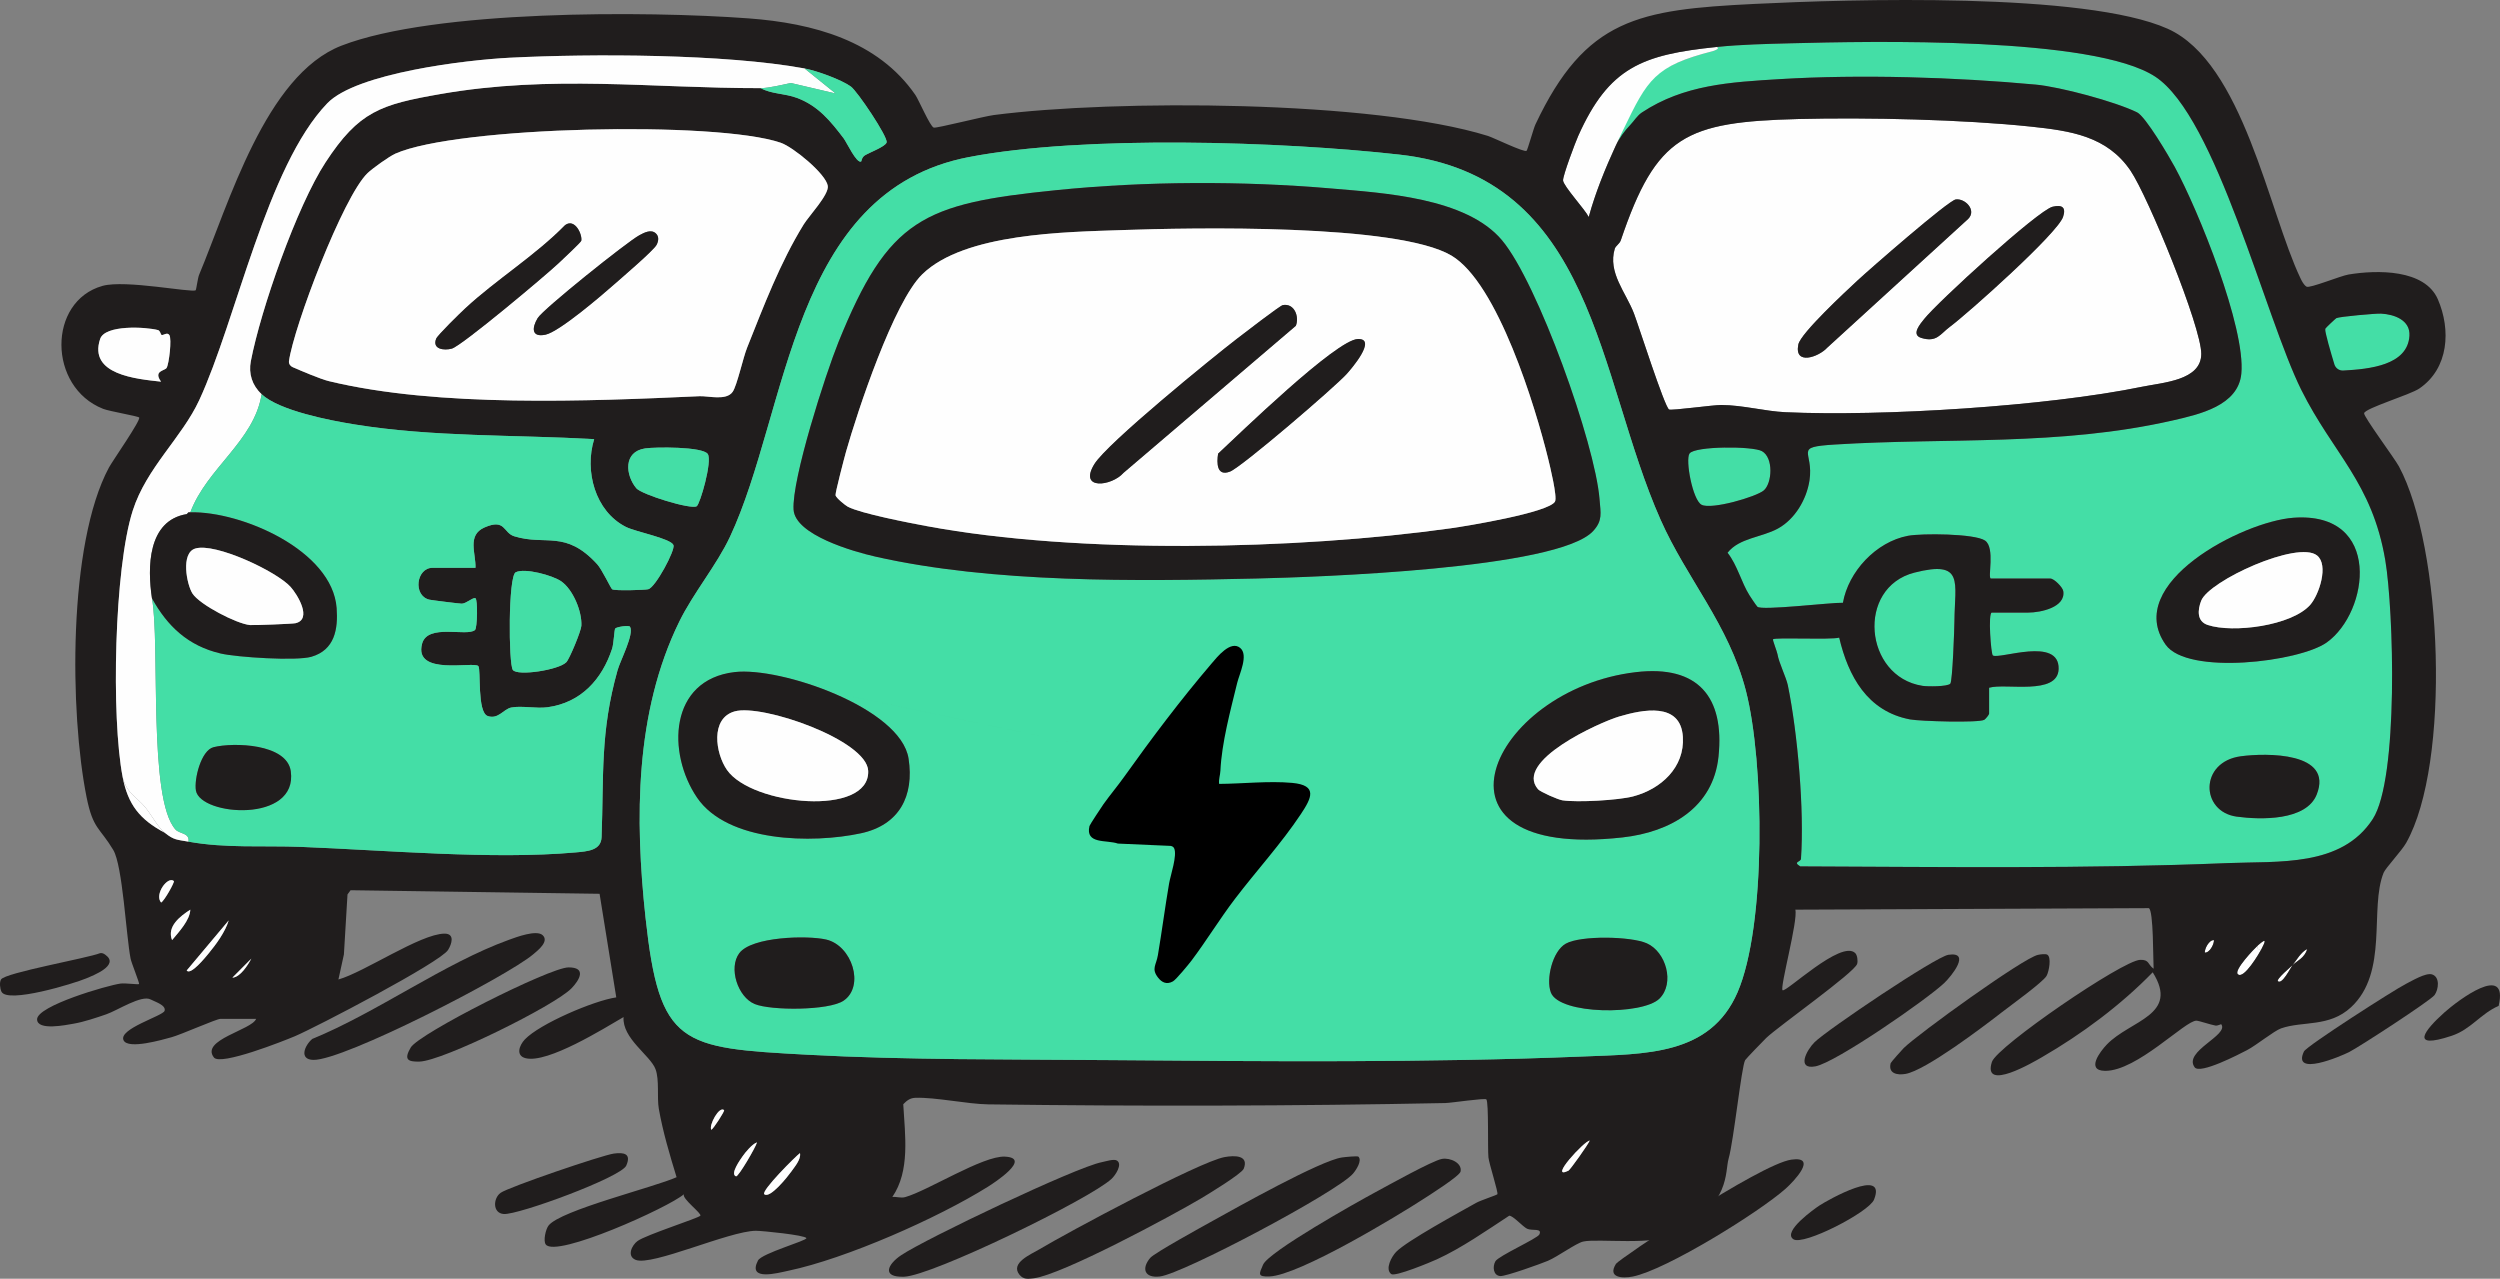 <svg width="174" height="89" viewBox="0 0 174 89" fill="none" xmlns="http://www.w3.org/2000/svg">
<rect x="0" y="0" width="174" height="89" fill="#808080" stroke="none"/>
<g clip-path="url(#clip0_2603_2052)">
<path d="M173.906 70.009C172.647 70.555 171.978 71.647 170.629 72.094C167.642 73.082 168.772 71.685 170.12 70.475C171.06 69.632 174.619 66.947 173.906 70.009Z" fill="#201D1D"/>
<path d="M37.769 65.089C38.242 65.528 37.423 66.157 37.102 66.428C35.26 67.975 23.93 73.811 21.813 73.769C20.79 73.749 21.203 72.759 21.734 72.309C26.241 70.467 30.918 67.039 35.426 65.409C35.938 65.224 37.344 64.694 37.77 65.089L37.769 65.089Z" fill="#201D1D"/>
<path d="M85.224 80.534C85.938 80.403 86.938 80.403 86.563 81.344C86.424 81.693 84.076 83.123 83.586 83.414C81.555 84.618 73.918 88.724 71.954 88.967C71.54 89.018 71.223 89.055 70.953 88.719C70.292 87.9 71.763 87.298 72.324 86.962C74.295 85.781 83.478 80.856 85.225 80.534L85.224 80.534Z" fill="#201D1D"/>
<path d="M77.733 80.772C78.153 81.023 77.633 81.8 77.361 82.052C75.833 83.465 64.882 88.789 62.931 88.859C61.323 88.916 61.788 87.988 62.718 87.364C64.422 86.219 74.865 81.244 76.681 80.888C76.942 80.837 77.52 80.645 77.733 80.772H77.733Z" fill="#201D1D"/>
<path d="M94.547 80.504C94.823 80.777 94.377 81.446 94.167 81.689C93.067 82.96 82.357 88.647 80.733 88.842C79.646 88.972 79.435 88.286 80.052 87.553C80.347 87.203 83.739 85.342 84.411 84.968C86.079 84.04 91.894 80.779 93.395 80.56C93.601 80.53 94.483 80.441 94.547 80.504L94.547 80.504Z" fill="#201D1D"/>
<path d="M100.365 80.659C100.943 80.561 101.776 80.948 101.657 81.536C101.595 81.847 99.593 83.111 99.193 83.372C97.215 84.665 90.402 88.763 88.358 88.841C87.494 88.874 87.631 88.661 87.91 88.021C88.307 87.111 94.442 83.669 95.734 82.975C96.556 82.534 99.706 80.771 100.365 80.659H100.365Z" fill="#201D1D"/>
<path d="M142.494 66.447C142.786 66.625 142.619 67.594 142.443 67.917C142.211 68.344 139.884 70.022 139.318 70.463C138.039 71.457 134.021 74.504 132.623 74.745C132.042 74.846 131.404 74.718 131.591 73.995C131.608 73.928 132.389 73.055 132.5 72.945C133.479 71.976 140.826 66.667 141.844 66.458C142.01 66.424 142.367 66.369 142.494 66.447Z" fill="#201D1D"/>
<path d="M39.562 67.331C40.844 67.321 40.344 68.203 39.771 68.792C38.609 69.989 30.814 73.848 29.195 73.887C28.361 73.908 28.102 73.737 28.584 72.911C29.154 71.934 38.256 67.342 39.562 67.331H39.562Z" fill="#201D1D"/>
<path d="M135.61 66.453C137.211 66.214 135.827 67.935 135.32 68.417C134.115 69.561 127.774 73.954 126.353 74.218C125.027 74.465 125.719 73.105 126.295 72.536C127.163 71.679 134.718 66.587 135.61 66.453Z" fill="#201D1D"/>
<path d="M169.446 69.256C169.17 69.635 164.212 72.86 163.508 73.219C162.931 73.515 159.504 74.973 160.355 73.182C160.536 72.802 166.651 68.883 167.448 68.481C167.877 68.264 168.837 67.685 169.267 67.818C169.841 67.995 169.725 68.874 169.446 69.256Z" fill="#201D1D"/>
<path d="M42.732 80.287C43.44 80.193 43.952 80.298 43.588 81.125C43.23 81.939 36.063 84.572 35.059 84.495C34.273 84.435 34.319 83.399 34.84 83.023C35.397 82.621 41.922 80.394 42.732 80.287Z" fill="#201D1D"/>
<path d="M7.353 66.467C8.327 67.187 6.488 67.892 5.987 68.102C5.163 68.448 0.502 69.878 0.099 69.015C0.001 68.807 -0.052 68.367 0.074 68.168C0.372 67.698 6.078 66.694 6.972 66.338C7.127 66.314 7.236 66.38 7.353 66.467Z" fill="#201D1D"/>
<path d="M124.818 86.251C124.03 85.722 126.303 84.119 126.643 83.897C127.237 83.509 131.351 81.191 130.433 83.493C130.087 84.362 125.515 86.72 124.818 86.251Z" fill="#201D1D"/>
<path d="M119.484 3.269C121.165 3.096 122.941 3.057 124.631 3.014C130.163 2.87 145.732 2.526 150.007 5.337C154.261 8.136 157.654 22.085 160.176 27.146C162.384 31.577 165.102 33.579 166.016 38.993C166.602 42.469 166.957 54.213 165.143 57.007C162.965 60.363 158.588 59.925 155.049 60.071C145.143 60.478 135.223 60.338 125.296 60.301C124.755 59.964 125.332 60.011 125.348 59.772C125.582 56.377 125.12 51.046 124.433 47.693C124.32 47.145 123.809 46.127 123.713 45.532C123.685 45.359 123.36 44.533 123.4 44.495C123.552 44.344 127.445 44.542 128.008 44.379C128.636 47.048 129.962 49.509 132.941 50.071C133.617 50.199 137.73 50.323 138.11 50.096C138.2 50.042 138.442 49.741 138.442 49.673V47.867C139.57 47.524 143.229 48.431 143.28 46.562C143.341 44.287 139.165 45.905 138.703 45.621C138.571 45.54 138.356 42.635 138.632 42.635H141.177C142.013 42.635 143.787 42.276 143.603 41.137C143.56 40.872 142.968 40.268 142.704 40.268H138.569C138.314 40.268 138.886 38.116 138.155 37.621C137.432 37.133 133.737 37.114 132.794 37.292C130.571 37.712 128.651 39.782 128.267 41.954C127.485 41.924 122.579 42.517 122.314 42.228C122.204 42.108 121.83 41.539 121.767 41.44C121.199 40.54 120.923 39.343 120.238 38.47C121.055 37.434 122.614 37.409 123.75 36.783C124.942 36.125 125.739 34.747 125.939 33.446C126.259 31.354 124.745 31.125 127.704 30.94C135.513 30.449 143.326 31.061 151.192 29.27C153.09 28.837 155.786 28.234 155.997 26.002C156.3 22.787 152.994 14.616 151.358 11.613C150.965 10.892 149.337 8.113 148.743 7.821C147.221 7.071 143.378 6.044 141.684 5.888C136.08 5.37 129.486 5.166 123.869 5.507C120.42 5.717 117.199 5.896 114.279 7.827C113.762 8.169 113.182 9.652 112.606 9.846C113.936 5.748 115.164 4.594 119.208 3.56C119.276 3.543 119.768 3.388 119.484 3.269L119.484 3.269ZM161.942 44.714C164.901 42.604 165.828 35.59 159.629 36.035C156.095 36.288 147.733 40.616 150.728 44.868C152.245 47.021 160.044 46.068 161.942 44.714ZM155.972 52.635C153.069 53.021 153.146 56.495 155.679 56.838C157.336 57.063 160.51 57.136 161.241 55.304C162.429 52.325 157.713 52.404 155.971 52.636L155.972 52.635Z" fill="#44DEA6"/>
<path d="M135.739 47.587C135.522 47.799 134.139 47.788 133.804 47.735C129.736 47.099 129.183 40.89 133.247 39.853C136.735 38.963 136.051 40.535 136.028 43.199C136.024 43.747 135.897 47.432 135.739 47.587Z" fill="#44DEA6"/>
<path d="M119.484 3.269C119.768 3.388 119.276 3.542 119.208 3.56C115.164 4.594 114.675 5.525 112.995 9C112.058 10.937 111.141 13.032 110.576 15.104C110.325 14.587 108.811 12.952 108.788 12.556C108.77 12.228 109.642 9.912 109.842 9.463C111.983 4.681 114.296 3.803 119.484 3.269Z" fill="#FEFEFE"/>
<path d="M122.761 34.132C122.236 34.581 119.118 35.49 118.43 35.132C117.806 34.808 117.285 31.992 117.592 31.563C117.969 31.038 121.986 31.043 122.627 31.398C123.459 31.858 123.336 33.639 122.761 34.132Z" fill="#44DEA6"/>
<path d="M162.616 25.816L162.507 25.66C161.759 26.107 161.787 23.169 161.838 22.884C161.848 22.832 162.565 22.164 162.613 22.14C162.837 22.034 165.37 21.809 165.723 21.828C166.648 21.878 167.767 22.282 167.698 23.373C167.557 25.627 164.378 25.723 162.616 25.816Z" fill="#44DEA6"/>
<path d="M157.144 65.805C157.113 66.069 157.129 66.085 157.399 66.054C157.282 66.282 156.157 68.227 155.746 67.797C155.476 67.516 156.883 66.04 157.144 65.805Z" fill="#FEFEFE"/>
<path d="M154.09 65.432C154.112 65.694 153.798 66.327 153.455 66.302C153.433 66.04 153.746 65.408 154.09 65.432Z" fill="#FEFEFE"/>
<path d="M159.562 67.175C159.814 66.853 160.177 66.227 160.58 66.056C160.417 66.664 159.842 66.897 159.562 67.175C159.434 67.338 158.84 68.547 158.544 68.295C158.39 68.164 159.505 67.231 159.562 67.175Z" fill="#FEFEFE"/>
<path d="M157.144 65.805C157.836 65.184 157.642 65.58 157.399 66.054C157.129 66.085 157.113 66.069 157.144 65.805Z" fill="#FEFEFE"/>
<path d="M161.942 44.714C160.044 46.068 152.245 47.021 150.728 44.868C147.733 40.616 156.095 36.289 159.629 36.035C165.828 35.59 164.901 42.604 161.942 44.714ZM160.792 42.096C161.406 41.399 162.099 39.325 161.266 38.661C159.932 37.595 153.741 40.413 153.199 41.819C152.96 42.44 152.881 43.238 153.655 43.497C155.409 44.084 159.507 43.555 160.792 42.096Z" fill="#201D1D"/>
<path d="M155.971 52.635C157.712 52.404 162.429 52.325 161.241 55.304C160.51 57.136 157.336 57.063 155.679 56.838C153.145 56.495 153.068 53.02 155.971 52.635L155.971 52.635Z" fill="#201D1D"/>
<path d="M125.189 8.283C129.902 8.161 136.711 8.318 141.37 8.814C144.111 9.106 146.649 9.47 148.286 11.88C149.501 13.671 153.215 22.736 153.209 24.632C153.203 26.483 150.563 26.615 149.052 26.925C142.461 28.279 130.995 28.998 124.26 28.69C122.847 28.625 121.31 28.198 119.802 28.187C119.252 28.183 116.327 28.589 116.168 28.502C115.852 28.327 114.042 22.645 113.72 21.807C113.154 20.337 111.891 18.973 112.387 17.311C112.445 17.118 112.724 16.97 112.807 16.726C115.283 9.413 117.314 8.487 125.189 8.283L125.189 8.283ZM136.12 13.881C135.601 13.954 130.069 18.788 129.279 19.525C128.505 20.247 125.324 23.19 125.164 23.977C124.863 25.46 126.586 24.848 127.178 24.194L136.985 15.236C137.593 14.625 136.765 13.792 136.12 13.881L136.12 13.881ZM135.698 22.756C136.997 21.786 143.203 16.243 143.588 15.097C143.814 14.428 143.52 14.233 142.864 14.388C141.854 14.626 134.808 21.073 133.923 22.203C133.687 22.506 132.973 23.293 133.722 23.52C134.798 23.847 135.029 23.257 135.698 22.756Z" fill="#FEFEFE"/>
<path d="M136.121 13.881C136.765 13.792 137.593 14.625 136.986 15.236L127.179 24.195C126.587 24.848 124.863 25.461 125.164 23.977C125.324 23.19 128.505 20.247 129.28 19.525C130.069 18.789 135.602 13.954 136.121 13.882L136.121 13.881Z" fill="#201D1D"/>
<path d="M135.699 22.756C135.029 23.257 134.799 23.847 133.722 23.52C132.974 23.293 133.687 22.506 133.924 22.203C134.808 21.073 141.854 14.626 142.865 14.388C143.52 14.233 143.814 14.428 143.589 15.097C143.203 16.243 136.997 21.787 135.699 22.756Z" fill="#201D1D"/>
<path d="M160.792 42.096C159.507 43.555 155.409 44.084 153.655 43.497C152.881 43.238 152.96 42.44 153.199 41.819C153.741 40.413 159.931 37.595 161.266 38.661C162.099 39.325 161.406 41.399 160.792 42.096Z" fill="#FEFEFE"/>
<path d="M116.729 85.865C115.206 86.735 111.192 86.179 110.187 86.413C109.694 86.527 108.417 87.462 107.737 87.751C107.235 87.964 104.796 88.838 104.422 88.814C103.923 88.781 103.869 88.152 104.08 87.784C104.294 87.41 107.005 86.201 107.139 85.92C107.362 85.45 106.626 85.685 106.284 85.519C105.977 85.369 105.317 84.613 105.043 84.612C103.455 85.65 101.732 86.862 100.002 87.652C99.578 87.846 97.096 88.879 96.829 88.675C96.379 88.331 96.854 87.456 97.175 87.127C97.929 86.354 101.568 84.382 102.732 83.723C103.051 83.542 104.17 83.183 104.217 83.119C104.296 83.012 103.64 80.996 103.595 80.553C103.534 79.959 103.624 76.749 103.452 76.519C103.367 76.405 101.009 76.764 100.595 76.772C90.147 76.985 79.206 77.002 68.782 76.864C67.328 76.845 65.105 76.358 63.703 76.408C63.33 76.421 63.102 76.611 62.867 76.855C62.989 79.019 63.355 81.487 62.106 83.309C62.403 83.278 62.698 83.402 62.996 83.32C64.57 82.882 68.409 80.43 69.936 80.501C71.865 80.591 69.179 82.334 68.758 82.598C65.253 84.789 58.885 87.598 54.878 88.442C54.14 88.597 51.998 89.198 52.755 87.732C53.013 87.232 56.181 86.347 56.123 86.174C56.052 85.965 53.022 85.659 52.603 85.663C50.755 85.678 45.367 88.138 44.246 87.688C43.601 87.429 43.982 86.662 44.371 86.376C44.958 85.946 48.591 84.79 48.744 84.614C48.871 84.468 47.452 83.43 47.597 83.121C46.538 84.039 38.706 87.567 37.986 86.617C37.796 86.367 37.978 85.556 38.18 85.297C39.014 84.231 45.542 82.633 47.09 81.933C46.614 80.38 46.134 78.769 45.853 77.169C45.715 76.379 45.907 75.158 45.621 74.406C45.258 73.448 43.298 72.281 43.399 70.788C42.036 71.58 38.132 74.019 36.596 73.654C35.87 73.482 36.144 72.749 36.529 72.344C37.559 71.261 41.324 69.646 42.892 69.417L41.731 62.208L24.401 61.96L24.186 62.253L23.936 66.429L23.554 68.172C25.349 67.668 29.252 65 30.93 64.981C31.685 64.972 31.436 65.717 31.186 66.116C30.642 66.986 21.982 71.503 20.524 72.121C19.73 72.457 15.35 74.19 14.89 73.603C13.927 72.376 17.54 71.684 17.827 70.912H15.346C15.065 70.912 12.612 72.007 11.944 72.19C11.317 72.362 8.922 73.062 8.602 72.407C8.213 71.61 11.347 70.711 11.455 70.354C11.577 69.954 10.761 69.714 10.49 69.565C9.858 69.218 8.179 70.327 7.391 70.598C6.708 70.833 5.833 71.128 5.128 71.248C4.616 71.335 2.6 71.759 2.581 70.952C2.558 70.006 7.492 68.577 8.384 68.457C8.731 68.41 9.664 68.546 9.681 68.485C9.706 68.396 9.142 66.996 9.089 66.723C8.78 65.126 8.536 60.249 7.884 59.159C6.94 57.58 6.476 57.726 6.028 55.495C4.847 49.617 4.723 37.87 7.582 32.541C7.826 32.088 9.828 29.224 9.684 29.058C9.601 28.961 7.619 28.629 7.179 28.456C3.327 26.94 3.302 20.97 7.137 19.897C8.719 19.454 13.357 20.391 13.618 20.201C13.663 20.168 13.763 19.349 13.857 19.127C15.925 14.195 18.475 5.223 23.774 3.175C30.227 0.681 44.997 0.751 52.112 1.28C56.587 1.613 61.101 2.826 63.713 6.614C63.938 6.941 64.744 8.823 64.992 8.883C65.199 8.934 68.475 8.096 69.168 8.007C77.61 6.915 95.549 6.974 103.556 9.459C103.924 9.573 106.102 10.635 106.251 10.495C106.322 10.429 106.736 8.938 106.864 8.665C110.352 1.27 114.051 0.673 122.088 0.274C128.767 -0.057 145.15 -0.559 150.87 2.001C156.12 4.349 157.903 14.736 160.111 19.363C160.204 19.558 160.345 19.84 160.537 19.952C160.761 20.081 162.902 19.198 163.459 19.106C165.448 18.777 168.764 18.727 169.676 20.835C170.589 22.946 170.446 25.635 168.383 27.042C167.737 27.482 164.608 28.41 164.542 28.762C164.5 28.991 166.667 31.907 166.964 32.459C169.994 38.084 170.592 53.116 167.471 58.663C167.155 59.225 166.033 60.411 165.898 60.747C164.898 63.241 166.263 67.66 163.633 70.103C162.118 71.511 160.292 71.046 158.771 71.572C158.268 71.746 157.043 72.755 156.383 73.095C155.855 73.368 153.122 74.793 152.748 74.284C151.931 73.171 155.165 72.05 154.598 71.287C154.584 71.267 154.355 71.407 154.194 71.379C153.847 71.318 153.054 71.045 152.873 71.039C152.099 71.014 148.731 74.554 146.512 74.531C145.145 74.516 146.185 73.169 146.631 72.703C148.27 70.995 151.714 70.672 149.829 67.672C147.615 69.95 144.9 71.972 142.12 73.58C141.558 73.905 137.952 76.033 138.637 73.909C138.983 72.837 147.73 66.841 148.956 66.805C149.606 66.786 149.465 67.115 149.891 67.424C149.854 66.827 149.89 63.332 149.556 63.207L124.955 63.313C125.154 64.062 123.875 68.705 124.065 68.918C124.259 69.135 128.148 65.376 129.123 66.334C129.272 66.481 129.319 66.882 129.259 67.084C129.08 67.689 123.812 71.405 122.935 72.236C122.764 72.397 121.517 73.693 121.463 73.785C121.209 74.216 120.662 79.417 120.314 80.632C120.035 81.603 120.486 83.719 116.729 85.865H116.729ZM119.484 3.269C114.297 3.803 111.983 4.681 109.843 9.463C109.642 9.912 108.77 12.228 108.789 12.556C108.811 12.952 110.325 14.587 110.576 15.104C111.03 13.439 111.712 11.759 112.448 10.159C112.702 9.607 113.062 9.111 113.485 8.67C113.743 8.4 113.941 8.05 114.279 7.827C117.199 5.896 120.42 5.717 123.869 5.507C129.486 5.166 136.08 5.37 141.684 5.888C143.378 6.044 147.221 7.071 148.743 7.821C149.337 8.113 150.965 10.892 151.358 11.613C152.994 14.615 156.3 22.787 155.997 26.002C155.786 28.234 153.09 28.837 151.192 29.269C143.326 31.061 135.513 30.449 127.704 30.939C124.745 31.125 126.259 31.354 125.939 33.445C125.739 34.746 124.942 36.125 123.75 36.783C122.614 37.409 121.055 37.434 120.238 38.47C120.923 39.343 121.199 40.54 121.767 41.44C121.83 41.539 122.204 42.108 122.314 42.228C122.579 42.517 127.485 41.924 128.267 41.953C128.651 39.782 130.571 37.712 132.794 37.292C133.737 37.114 137.432 37.132 138.155 37.621C138.886 38.116 138.314 40.268 138.569 40.268H142.704C142.968 40.268 143.56 40.872 143.603 41.137C143.787 42.275 142.013 42.635 141.177 42.635H138.632C138.356 42.635 138.571 45.54 138.703 45.621C139.165 45.905 143.341 44.287 143.28 46.561C143.229 48.431 139.57 47.524 138.442 47.867V49.673C138.442 49.741 138.2 50.042 138.11 50.096C137.73 50.323 133.617 50.199 132.941 50.071C129.962 49.509 128.636 47.048 128.008 44.379C127.445 44.542 123.552 44.344 123.4 44.495C123.36 44.533 123.685 45.359 123.713 45.532C123.809 46.127 124.32 47.145 124.433 47.693C125.12 51.046 125.582 56.377 125.348 59.772C125.332 60.011 124.755 59.964 125.296 60.301C135.223 60.338 145.143 60.478 155.049 60.071C158.588 59.925 162.965 60.363 165.143 57.007C166.957 54.212 166.602 42.469 166.016 38.993C165.102 33.579 162.384 31.577 160.176 27.146C157.654 22.085 154.262 8.136 150.007 5.337C145.732 2.525 130.163 2.87 124.631 3.013C122.941 3.057 121.164 3.096 119.484 3.269V3.269ZM55.996 4.764C50.466 3.751 41.191 3.727 35.451 4.019C32.452 4.172 24.812 5.079 22.782 7.187C18.562 11.57 16.445 22.294 13.865 27.855C12.652 30.467 10.2 32.547 9.24 35.535C7.949 39.552 7.731 49.923 8.539 54.095C8.906 55.99 9.723 57.039 11.465 57.957C12.114 58.481 12.309 58.433 13.119 58.58C15.717 59.051 18.346 58.842 20.946 58.943C26.8 59.171 34.303 59.843 40.033 59.331C40.884 59.255 41.835 59.199 41.87 58.269C42.032 53.942 41.766 50.981 42.983 46.648C43.17 45.982 44.157 44.106 43.849 43.623C43.767 43.494 42.903 43.635 42.818 43.747C42.753 43.833 42.717 44.801 42.601 45.154C41.907 47.262 40.459 48.904 38.108 49.225C37.337 49.331 36.293 49.103 35.583 49.244C35.048 49.35 34.68 50.086 33.949 49.837C33.2 49.582 33.483 46.605 33.295 46.364C33.013 46.002 28.767 47.081 29.379 44.798C29.76 43.376 32.502 44.335 33.06 43.848C33.224 43.706 33.26 41.742 33.092 41.638C32.944 41.547 32.475 41.995 32.148 42.016C32.033 42.023 30.013 41.769 29.878 41.736C28.728 41.454 28.972 39.52 30.105 39.52H33.094C33.132 38.529 32.488 37.249 33.723 36.71C35.19 36.069 35.011 37.084 35.792 37.325C37.992 38.004 39.342 36.851 41.561 39.266C41.896 39.63 42.518 40.962 42.608 41.015C42.81 41.132 44.86 41.069 45.114 41.012C45.618 40.898 47.015 38.276 46.874 37.936C46.681 37.474 44.247 37.017 43.569 36.676C41.414 35.591 40.669 32.772 41.354 30.564C35.794 30.248 30.16 30.43 24.653 29.536C22.948 29.259 19.447 28.588 18.208 27.436C17.538 26.814 17.294 25.994 17.457 25.143C18.148 21.541 20.659 14.359 22.657 11.3C24.981 7.744 26.496 7.271 30.651 6.546C38.387 5.196 45.309 6.143 52.942 6.135C53.712 6.559 54.604 6.489 55.485 6.821C56.957 7.376 57.812 8.438 58.721 9.632C58.925 9.9 59.619 11.403 59.938 11.241C59.96 11.23 59.971 10.953 60.198 10.812C60.527 10.608 61.643 10.197 61.709 9.909C61.801 9.518 59.678 6.358 59.224 6.026C58.562 5.543 56.828 4.917 55.996 4.764H55.996ZM125.189 8.283C117.314 8.487 115.283 9.413 112.807 16.726C112.725 16.97 112.445 17.118 112.387 17.311C111.891 18.973 113.154 20.337 113.72 21.807C114.042 22.645 115.852 28.327 116.168 28.502C116.327 28.589 119.252 28.183 119.802 28.187C121.31 28.198 122.848 28.625 124.26 28.69C130.996 28.998 142.462 28.279 149.052 26.925C150.563 26.615 153.203 26.483 153.209 24.632C153.215 22.736 149.502 13.671 148.286 11.88C146.65 9.47 144.112 9.106 141.37 8.814C136.711 8.318 129.902 8.161 125.189 8.283L125.189 8.283ZM50.993 27.271C51.299 26.828 51.714 24.912 51.996 24.205C53.164 21.28 54.285 18.302 55.943 15.612C56.297 15.037 57.7 13.55 57.615 12.944C57.499 12.115 55.215 10.237 54.34 9.936C49.876 8.395 31.773 8.792 27.512 10.697C27.089 10.887 25.94 11.708 25.584 12.048C23.873 13.685 20.446 22.743 20.113 25.131C20.113 25.132 20.113 25.133 20.113 25.134C20.09 25.311 20.2 25.479 20.367 25.552C20.93 25.798 22.3 26.384 22.891 26.527C30.492 28.367 40.948 27.926 48.694 27.576C49.297 27.549 50.552 27.909 50.993 27.271L50.993 27.271ZM120.926 69.083C122.936 64.46 122.8 53.033 121.511 48.062C120.315 43.45 117.413 40.309 115.58 36.18C111.133 26.167 111.035 12.291 97.393 10.76C89.199 9.84 75.442 9.397 67.446 10.93C55.023 13.312 54.901 28.627 50.805 37.365C49.888 39.323 48.25 41.281 47.281 43.258C44.185 49.573 44.183 56.998 44.929 63.872C45.899 72.807 47.386 72.931 56.182 73.408C63.031 73.78 70.412 73.727 77.301 73.784C88.095 73.873 99.385 73.973 110.137 73.533C114.538 73.353 119.021 73.461 120.926 69.083L120.926 69.083ZM162.476 25.361C162.557 25.628 162.815 25.806 163.1 25.79C164.903 25.69 167.569 25.433 167.698 23.373C167.767 22.282 166.648 21.878 165.723 21.828C165.37 21.809 162.837 22.034 162.614 22.141C162.565 22.164 161.848 22.832 161.838 22.884C161.801 23.094 162.242 24.591 162.476 25.361L162.476 25.361ZM11.235 23.308C11.192 23.286 11.146 23.014 11.001 22.975C10.141 22.748 7.302 22.59 6.969 23.595C6.145 26.078 9.492 26.376 11.21 26.564C10.651 25.797 11.472 25.816 11.597 25.605C11.768 25.315 11.965 23.587 11.788 23.32C11.633 23.087 11.359 23.372 11.235 23.308ZM44.9 31.21C43.359 31.442 43.535 33.077 44.287 33.981C44.651 34.419 48.105 35.486 48.493 35.233C48.726 35.081 49.589 32.098 49.262 31.601C48.918 31.077 45.593 31.106 44.901 31.21H44.9ZM122.761 34.132C123.336 33.639 123.459 31.858 122.627 31.398C121.986 31.043 117.969 31.038 117.592 31.563C117.285 31.992 117.806 34.808 118.43 35.132C119.118 35.49 122.236 34.581 122.761 34.132ZM135.739 47.587C135.898 47.432 136.024 43.747 136.029 43.2C136.051 40.535 136.735 38.963 133.247 39.853C129.183 40.89 129.737 47.099 133.804 47.735C134.139 47.788 135.522 47.799 135.739 47.587V47.587ZM39.419 46.087C39.645 45.85 40.445 43.916 40.464 43.551C40.516 42.567 39.892 41.045 39.066 40.463C38.476 40.047 36.522 39.511 35.892 39.831C35.367 40.098 35.389 46.218 35.695 46.629C36.025 47.073 38.902 46.63 39.419 46.087ZM12.101 61.321C11.683 60.948 10.727 62.253 11.213 62.815C11.423 62.727 12.173 61.385 12.101 61.321ZM11.976 65.431C12.452 64.861 13.216 64.047 13.245 63.313C12.532 63.773 11.6 64.49 11.976 65.431ZM15.918 64.062L12.993 67.548C13.268 67.904 14.297 66.628 14.516 66.363C15.04 65.729 15.681 64.855 15.918 64.062ZM154.09 65.432C153.747 65.408 153.434 66.04 153.455 66.303C153.799 66.327 154.112 65.694 154.09 65.432ZM157.144 65.805C156.883 66.04 155.476 67.516 155.746 67.797C156.157 68.227 157.282 66.282 157.399 66.054C157.642 65.58 157.836 65.184 157.144 65.805ZM159.562 67.175C159.842 66.897 160.418 66.664 160.58 66.056C160.177 66.227 159.814 66.853 159.562 67.175C159.505 67.231 158.39 68.165 158.544 68.295C158.84 68.547 159.434 67.338 159.562 67.175ZM17.491 66.722L16.173 68.046C16.719 68.019 17.254 67.17 17.491 66.722ZM50.397 77.266C50.062 76.95 49.313 78.339 49.509 78.636C49.667 78.547 50.457 77.323 50.397 77.266ZM109.161 81.482C109.278 81.425 110.524 79.684 110.643 79.386C110.304 79.373 107.714 82.176 109.161 81.482ZM52.687 79.509C52.363 79.613 51.874 80.203 51.694 80.465C51.544 80.684 50.787 81.717 51.227 81.874C51.388 81.93 52.623 79.803 52.687 79.509V79.509ZM55.051 81.571C55.289 81.231 55.764 80.7 55.679 80.256C55.417 80.437 52.938 82.905 53.198 83.12C53.593 83.446 54.843 81.868 55.051 81.571Z" fill="#201D1D"/>
<path d="M124.673 80.712C126.561 80.437 124.834 82.237 124.295 82.719C122.46 84.358 115.96 88.39 113.634 88.849C112.913 88.991 111.86 88.933 112.473 87.962C112.678 87.637 122.468 81.033 124.673 80.712Z" fill="#201D1D"/>
<path d="M55.996 4.764L58.159 6.507L55.047 5.777C54.451 5.896 53.52 6.134 52.943 6.135C45.309 6.143 38.387 5.196 30.651 6.546C26.496 7.271 24.981 7.744 22.658 11.3C20.66 14.359 18.148 21.541 17.457 25.143C17.294 25.994 17.539 26.814 18.209 27.436C17.694 30.699 14.401 32.572 13.247 35.658C13.204 35.659 13.161 35.655 13.119 35.658L12.992 35.783C10.268 36.231 10.256 39.503 10.575 41.638C11.155 44.782 10.284 55.633 12.222 57.742C12.498 58.042 13.215 57.965 13.119 58.58C12.309 58.433 12.114 58.481 11.465 57.957C10.985 57.569 10.548 56.725 10.13 56.212C9.503 55.441 8.832 55.242 8.539 54.095C7.731 49.923 7.949 39.552 9.24 35.535C10.2 32.547 12.652 30.467 13.865 27.855C16.445 22.294 18.562 11.57 22.782 7.187C24.812 5.079 32.452 4.172 35.451 4.019C41.191 3.727 50.466 3.751 55.996 4.764Z" fill="#FEFEFE"/>
<path d="M44.9 31.21C45.592 31.106 48.918 31.077 49.262 31.601C49.588 32.098 48.725 35.081 48.492 35.233C48.105 35.486 44.651 34.419 44.286 33.981C43.534 33.077 43.359 31.442 44.9 31.21Z" fill="#44DEA6"/>
<path d="M55.996 4.764C56.828 4.917 58.562 5.543 59.224 6.026C59.678 6.358 61.801 9.518 61.71 9.909C61.643 10.197 60.528 10.608 60.198 10.812C59.971 10.953 59.96 11.229 59.938 11.241C59.619 11.403 58.925 9.9 58.721 9.632C57.812 8.437 56.957 7.376 55.486 6.821C54.604 6.489 53.712 6.559 52.942 6.134C53.52 6.134 54.451 5.896 55.047 5.777L58.159 6.507L55.996 4.764Z" fill="#44DEA6"/>
<path d="M11.235 23.308C11.359 23.372 11.633 23.087 11.788 23.32C11.965 23.587 11.768 25.315 11.597 25.605C11.472 25.815 10.65 25.797 11.21 26.564C9.492 26.376 6.144 26.078 6.969 23.594C7.302 22.59 10.14 22.748 11.001 22.975C11.146 23.014 11.192 23.286 11.235 23.308Z" fill="#FEFEFE"/>
<path d="M15.917 64.062C15.681 64.855 15.04 65.729 14.516 66.363C14.297 66.628 13.268 67.904 12.992 67.548L15.917 64.062Z" fill="#FEFEFE"/>
<path d="M8.539 54.095C8.832 55.242 9.503 55.44 10.13 56.212C10.548 56.725 10.985 57.569 11.465 57.957C9.723 57.038 8.906 55.99 8.539 54.095Z" fill="#FEFEFE"/>
<path d="M11.976 65.431C11.6 64.49 12.532 63.773 13.245 63.313C13.216 64.047 12.452 64.861 11.976 65.431Z" fill="#FEFEFE"/>
<path d="M12.101 61.321C12.172 61.385 11.423 62.727 11.212 62.815C10.727 62.253 11.683 60.948 12.101 61.321Z" fill="#FEFEFE"/>
<path d="M17.491 66.722C17.254 67.17 16.718 68.019 16.173 68.046L17.491 66.722Z" fill="#FEFEFE"/>
<path d="M50.993 27.271C50.552 27.909 49.296 27.549 48.694 27.576C40.948 27.926 30.491 28.367 22.891 26.527C22.3 26.384 20.93 25.798 20.367 25.552C20.2 25.479 20.09 25.311 20.113 25.134C20.113 25.133 20.113 25.132 20.113 25.131C20.446 22.743 23.873 13.685 25.584 12.048C25.94 11.708 27.089 10.887 27.512 10.697C31.773 8.792 49.876 8.395 54.34 9.936C55.214 10.237 57.499 12.115 57.615 12.944C57.7 13.55 56.297 15.037 55.942 15.612C54.285 18.302 53.164 21.28 51.996 24.205C51.713 24.912 51.299 26.828 50.993 27.272L50.993 27.271ZM38.9 18.297C39.115 18.092 40.434 16.864 40.456 16.758C40.544 16.333 40.013 15.165 39.332 15.668C37.247 17.797 34.558 19.449 32.391 21.454C32.061 21.76 30.455 23.322 30.354 23.58C30.07 24.313 30.913 24.41 31.445 24.264C32.137 24.074 38.032 19.123 38.9 18.297H38.9ZM45.658 16.256C45.324 15.927 44.83 16.195 44.503 16.371C43.652 16.829 37.796 21.516 37.421 22.142C37.011 22.825 36.983 23.494 37.961 23.295C38.917 23.101 41.9 20.541 42.765 19.776C43.271 19.328 45.498 17.428 45.699 17.04C45.834 16.779 45.877 16.471 45.658 16.256H45.658Z" fill="#FEFEFE"/>
<path d="M38.901 18.297C38.033 19.123 32.137 24.074 31.446 24.264C30.914 24.41 30.071 24.313 30.355 23.58C30.455 23.322 32.061 21.76 32.392 21.454C34.559 19.449 37.247 17.797 39.332 15.668C40.013 15.165 40.545 16.333 40.457 16.758C40.435 16.864 39.116 18.092 38.901 18.297Z" fill="#201D1D"/>
<path d="M45.658 16.256C45.877 16.471 45.834 16.779 45.699 17.04C45.498 17.428 43.271 19.328 42.765 19.776C41.9 20.541 38.917 23.101 37.961 23.295C36.983 23.494 37.011 22.825 37.42 22.142C37.796 21.516 43.652 16.829 44.503 16.371C44.83 16.195 45.324 15.927 45.658 16.256H45.658Z" fill="#201D1D"/>
<path d="M18.208 27.436C19.447 28.588 22.948 29.259 24.652 29.536C30.159 30.43 35.794 30.248 41.354 30.564C40.669 32.772 41.413 35.591 43.569 36.676C44.246 37.017 46.681 37.474 46.873 37.936C47.015 38.276 45.619 40.898 45.114 41.012C44.86 41.069 42.81 41.132 42.608 41.015C42.518 40.962 41.896 39.63 41.561 39.266C39.342 36.851 37.992 38.004 35.792 37.325C35.011 37.083 35.19 36.069 33.722 36.71C32.488 37.249 33.132 38.529 33.094 39.52H30.105C28.971 39.52 28.728 41.455 29.878 41.736C30.013 41.769 32.033 42.023 32.148 42.016C32.475 41.995 32.944 41.547 33.092 41.638C33.26 41.742 33.224 43.706 33.06 43.848C32.502 44.335 29.76 43.376 29.379 44.798C28.767 47.081 33.013 46.002 33.295 46.364C33.483 46.605 33.2 49.582 33.948 49.837C34.68 50.086 35.048 49.35 35.583 49.244C36.293 49.103 37.337 49.331 38.108 49.225C40.458 48.904 41.907 47.262 42.601 45.154C42.717 44.801 42.753 43.833 42.818 43.747C42.903 43.635 43.767 43.494 43.849 43.623C44.157 44.106 43.17 45.982 42.983 46.648C41.766 50.981 42.032 53.942 41.87 58.269C41.835 59.199 40.884 59.255 40.033 59.331C34.303 59.843 26.8 59.171 20.945 58.943C18.346 58.842 15.717 59.051 13.119 58.58C13.215 57.965 12.498 58.042 12.222 57.742C10.284 55.633 11.155 44.782 10.575 41.638C11.652 43.586 13.088 44.952 15.361 45.484C16.489 45.749 20.624 46.014 21.67 45.711C23.292 45.242 23.538 43.794 23.429 42.319C23.132 38.314 16.817 35.573 13.246 35.658C14.401 32.572 17.694 30.699 18.209 27.436H18.208ZM14.864 52.004C13.992 52.222 13.5 54.24 13.636 55.021C13.946 56.803 20.759 57.303 20.236 53.67C19.961 51.754 16.249 51.658 14.864 52.004Z" fill="#44DEA6"/>
<path d="M39.419 46.087C38.902 46.63 36.025 47.073 35.695 46.629C35.389 46.218 35.367 40.098 35.892 39.831C36.522 39.511 38.476 40.047 39.066 40.463C39.892 41.046 40.516 42.567 40.464 43.551C40.445 43.916 39.645 45.85 39.419 46.087Z" fill="#44DEA6"/>
<path d="M13.247 35.658C16.817 35.573 23.132 38.314 23.429 42.319C23.538 43.794 23.293 45.242 21.67 45.711C20.624 46.014 16.489 45.748 15.361 45.484C13.088 44.952 11.652 43.586 10.575 41.638C10.256 39.503 10.268 36.231 12.992 35.783C13.03 35.777 13.088 35.661 13.12 35.658C13.161 35.655 13.204 35.659 13.247 35.658V35.658ZM13.592 38.178C12.565 38.49 12.998 40.683 13.395 41.306C13.891 42.084 16.474 43.419 17.396 43.504C17.664 43.528 20.364 43.421 20.558 43.377C21.762 43.107 20.701 41.378 20.224 40.848C19.255 39.77 14.983 37.755 13.593 38.178L13.592 38.178Z" fill="#201D1D"/>
<path d="M14.864 52.004C16.25 51.658 19.961 51.754 20.237 53.67C20.759 57.303 13.947 56.803 13.636 55.021C13.5 54.24 13.992 52.222 14.864 52.004Z" fill="#201D1D"/>
<path d="M12.992 35.783L13.119 35.658C13.087 35.661 13.03 35.777 12.992 35.783Z" fill="#44DEA6"/>
<path d="M13.592 38.178C14.982 37.755 19.255 39.77 20.224 40.847C20.701 41.377 21.762 43.107 20.558 43.377C20.363 43.421 17.664 43.528 17.395 43.503C16.474 43.419 13.891 42.084 13.394 41.306C12.997 40.683 12.565 38.49 13.592 38.178L13.592 38.178Z" fill="#FEFEFE"/>
<path d="M120.925 69.083C119.021 73.461 114.538 73.353 110.137 73.533C99.385 73.973 88.095 73.873 77.301 73.784C70.412 73.727 63.031 73.78 56.182 73.408C47.386 72.931 45.899 72.807 44.929 63.872C44.183 56.997 44.185 49.572 47.281 43.258C48.25 41.281 49.888 39.322 50.805 37.365C54.901 28.627 55.022 13.311 67.446 10.93C75.442 9.397 89.198 9.84 97.393 10.76C111.034 12.291 111.133 26.167 115.579 36.18C117.413 40.309 120.315 43.45 121.511 48.062C122.8 53.033 122.936 64.46 120.925 69.083L120.925 69.083ZM110.887 36.956C111.549 36.231 111.407 35.739 111.327 34.738C111.021 30.893 107.026 19.682 104.538 16.72C102.049 13.757 96.306 13.434 92.691 13.121C86.464 12.584 79.717 12.606 73.493 13.238C64.258 14.176 61.841 15.196 58.352 23.826C57.456 26.039 55.1 33.367 55.233 35.473C55.345 37.239 59.411 38.395 60.928 38.739C69.099 40.589 79.126 40.457 87.481 40.263C91.537 40.168 108.464 39.609 110.887 36.956ZM75.4 51.853L51.13 46.777C46.554 47.316 46.422 52.428 48.511 55.507C50.633 58.635 56.544 58.724 59.918 57.997C62.601 57.419 63.634 55.399 63.236 52.799C62.696 49.27 54.331 46.401 51.13 46.778L75.4 51.853ZM113.856 46.782C103.699 47.974 98.33 59.902 112.915 58.286C116.273 57.914 119.24 56.209 119.608 52.659C120.037 48.526 118.205 46.271 113.856 46.782ZM51.455 66.341C50.69 67.363 51.344 69.395 52.531 69.882C53.656 70.344 57.687 70.343 58.712 69.648C60.199 68.64 59.307 65.808 57.499 65.392C56.202 65.093 52.323 65.182 51.455 66.341V66.341ZM115.499 69.502C116.58 68.427 115.959 66.247 114.614 65.653C113.517 65.167 110.029 65.094 108.984 65.676C108.044 66.2 107.593 68.156 107.939 69.075C108.53 70.638 114.335 70.661 115.499 69.502Z" fill="#44DEA6"/>
<path d="M55.051 81.571C54.843 81.868 53.593 83.446 53.198 83.12C52.938 82.905 55.417 80.437 55.679 80.256C55.764 80.7 55.289 81.231 55.051 81.571Z" fill="#FEFEFE"/>
<path d="M52.687 79.509C52.623 79.803 51.388 81.93 51.227 81.873C50.787 81.717 51.544 80.683 51.694 80.465C51.874 80.203 52.364 79.613 52.687 79.509Z" fill="#FEFEFE"/>
<path d="M109.161 81.481C107.713 82.176 110.304 79.374 110.643 79.386C110.523 79.684 109.278 81.425 109.161 81.481Z" fill="#FEFEFE"/>
<path d="M50.397 77.266C50.456 77.323 49.666 78.547 49.509 78.636C49.313 78.339 50.062 76.95 50.397 77.266Z" fill="#FEFEFE"/>
<path d="M110.887 36.956C108.464 39.609 91.537 40.168 87.481 40.263C79.126 40.457 69.099 40.589 60.928 38.739C59.411 38.395 55.345 37.239 55.233 35.473C55.1 33.367 57.456 26.039 58.352 23.826C61.841 15.196 64.258 14.176 73.493 13.238C79.717 12.606 86.464 12.584 92.691 13.121C96.306 13.434 102.049 13.757 104.538 16.72C107.026 19.682 111.021 30.893 111.327 34.738C111.407 35.739 111.549 36.232 110.887 36.956ZM78.109 16.013C74.152 16.151 67.142 16.222 64.196 19.084C62.199 21.023 59.682 28.625 58.882 31.445C58.773 31.828 58.123 34.316 58.153 34.472C58.188 34.652 58.835 35.176 59.005 35.266C59.901 35.742 63.318 36.398 64.496 36.617C75.109 38.59 90.243 38.268 100.961 36.77C102.077 36.613 107.788 35.675 108.227 34.911C108.407 34.596 107.864 32.387 107.743 31.894C106.865 28.331 104.249 19.713 101.025 17.792C97.267 15.552 82.864 15.848 78.109 16.013L78.109 16.013Z" fill="#201D1D"/>
<path d="M51.13 46.777C54.331 46.401 62.696 49.27 63.236 52.799C63.634 55.399 62.601 57.419 59.918 57.997C56.544 58.724 50.633 58.634 48.511 55.507C46.422 52.428 46.554 47.316 51.13 46.777L51.13 46.777ZM51.135 49.512C49.418 49.992 49.797 52.443 50.597 53.588C52.335 56.074 60.54 56.861 60.427 53.656C60.351 51.514 53.053 48.976 51.135 49.512Z" fill="#201D1D"/>
<path d="M113.856 46.782C118.205 46.271 120.036 48.526 119.608 52.659C119.24 56.209 116.273 57.914 112.915 58.286C98.33 59.902 103.699 47.974 113.856 46.782ZM107.049 54.935C107.208 55.117 108.441 55.657 108.745 55.703C109.784 55.86 112.63 55.7 113.66 55.431C115.603 54.924 117.26 53.41 117.128 51.288C116.975 48.839 114.332 49.385 112.689 49.872C111.338 50.272 105.338 52.976 107.049 54.935V54.935Z" fill="#201D1D"/>
<path d="M115.499 69.502C114.335 70.661 108.53 70.637 107.939 69.075C107.592 68.156 108.043 66.2 108.983 65.676C110.028 65.094 113.517 65.167 114.614 65.653C115.958 66.247 116.579 68.427 115.499 69.502H115.499Z" fill="#201D1D"/>
<path d="M51.455 66.341C52.323 65.182 56.202 65.093 57.5 65.392C59.307 65.808 60.199 68.64 58.712 69.648C57.687 70.343 53.656 70.344 52.531 69.882C51.344 69.394 50.69 67.363 51.455 66.341Z" fill="#201D1D"/>
<path d="M51.136 49.512C53.053 48.976 60.351 51.514 60.427 53.656C60.54 56.861 52.336 56.074 50.598 53.588C49.797 52.443 49.418 49.992 51.136 49.512Z" fill="#FEFEFE"/>
<path d="M107.05 54.935C105.339 52.975 111.338 50.272 112.689 49.871C114.332 49.385 116.975 48.839 117.128 51.287C117.26 53.41 115.603 54.923 113.66 55.431C112.63 55.7 109.784 55.859 108.745 55.703C108.441 55.657 107.208 55.116 107.05 54.934V54.935Z" fill="#FEFEFE"/>
<path d="M78.109 16.013C82.864 15.848 97.267 15.552 101.025 17.792C104.249 19.714 106.865 28.331 107.743 31.894C107.864 32.387 108.407 34.597 108.227 34.911C107.788 35.676 102.077 36.614 100.961 36.77C90.243 38.269 75.109 38.59 64.496 36.617C63.318 36.398 59.901 35.742 59.005 35.266C58.835 35.176 58.188 34.652 58.153 34.472C58.123 34.316 58.773 31.828 58.882 31.445C59.682 28.625 62.199 21.023 64.196 19.084C67.142 16.222 74.152 16.151 78.109 16.014L78.109 16.013ZM90.191 22.675C90.442 22.05 90.096 21.088 89.284 21.235C89.088 21.27 86.491 23.27 86.091 23.579C84.31 24.952 77.062 30.848 76.169 32.301C75.038 34.142 77.38 33.843 78.193 32.913L90.191 22.675ZM93.737 26.02C94.01 25.717 95.878 23.565 94.517 23.594C93.01 23.627 86.206 30.249 84.78 31.575C84.68 32.226 84.68 33.176 85.607 32.823C86.405 32.52 92.913 26.936 93.737 26.02Z" fill="#FEFEFE"/>
<path d="M90.191 22.675L78.193 32.913C77.38 33.844 75.038 34.142 76.168 32.301C77.061 30.848 84.31 24.952 86.091 23.579C86.491 23.271 89.088 21.27 89.284 21.235C90.096 21.088 90.442 22.05 90.191 22.675Z" fill="#201D1D"/>
<path d="M93.736 26.02C92.912 26.936 86.405 32.52 85.607 32.823C84.679 33.176 84.68 32.226 84.78 31.575C86.206 30.249 93.01 23.627 94.517 23.594C95.878 23.565 94.01 25.717 93.736 26.02Z" fill="#201D1D"/>
<path d="M84.851 54.559C86.487 54.55 88.308 54.34 89.933 54.489C91.744 54.654 91.278 55.552 90.54 56.662C89.179 58.711 87.447 60.601 85.959 62.554C84.903 63.939 83.967 65.478 82.931 66.854C82.733 67.117 81.856 68.181 81.638 68.303C81.205 68.547 80.865 68.384 80.597 68.037C80.121 67.42 80.471 67.183 80.59 66.476C80.87 64.817 81.085 63.143 81.369 61.489C81.467 60.916 81.955 59.514 81.716 59.032C81.671 58.941 81.57 58.887 81.469 58.874L77.805 58.713C77.027 58.438 75.524 58.78 75.827 57.491C75.848 57.403 76.676 56.149 76.802 55.971C77.263 55.324 77.764 54.734 78.224 54.09C80.168 51.365 82.161 48.718 84.329 46.177C84.712 45.729 85.647 44.545 86.315 45.094C86.913 45.585 86.262 46.902 86.11 47.524C85.642 49.441 85.028 51.709 84.941 53.64C84.927 53.949 84.81 54.244 84.851 54.559L84.851 54.559Z" fill="black"/>
</g>
<defs>
<clipPath id="clip0_2603_2052">
<rect width="174" height="89" fill="white"/>
</clipPath>
</defs>
</svg>
